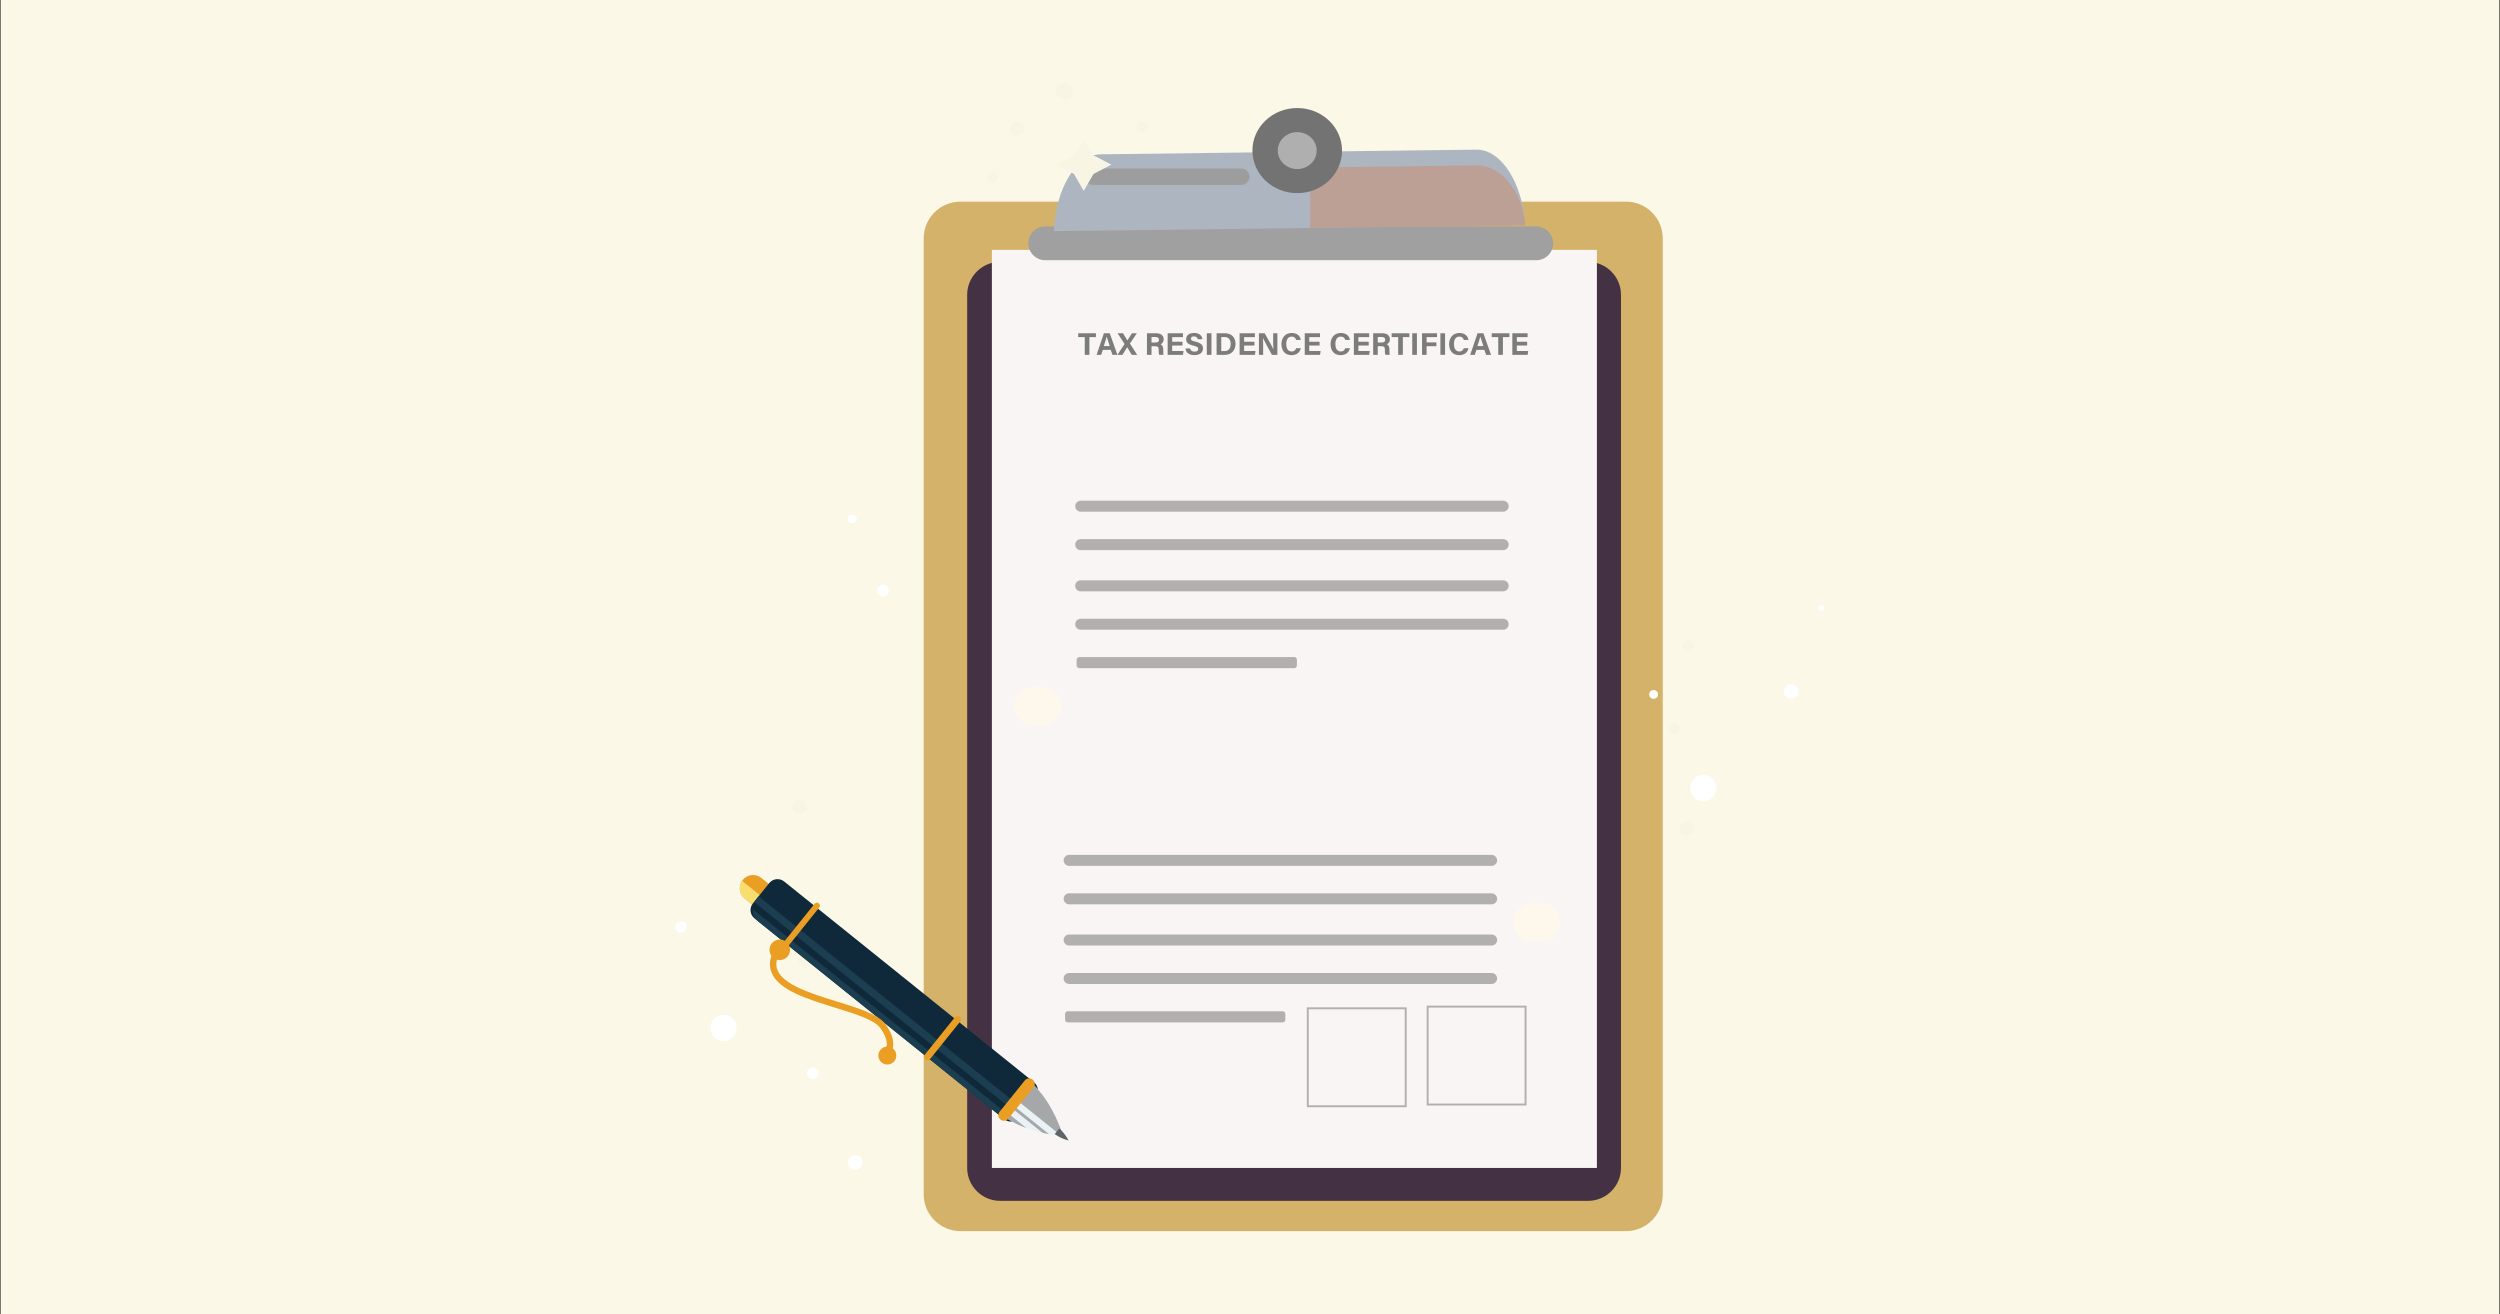 <?xml version="1.0" encoding="utf-8"?>
<!-- Generator: Adobe Illustrator 26.0.0, SVG Export Plug-In . SVG Version: 6.00 Build 0)  -->
<svg version="1.1" id="Layer_1" xmlns="http://www.w3.org/2000/svg" xmlns:xlink="http://www.w3.org/1999/xlink" x="0px" y="0px"
	 viewBox="0 0 1280 673" style="enable-background:new 0 0 1280 673;" xml:space="preserve">
<rect x="0" y="0" width="1280" height="673" fill="#333333" stroke="none"/>
<g id="BACKGROUND">
	<rect x="27.08" y="23.51" style="fill:#82D9E0;" width="499.96" height="500.03"/>
</g>
<g id="OBJECTS">
	<rect x="0.33" style="fill:#FBF8E8;" width="1279.33" height="673"/>
	<g>
		<g>
			<path style="fill:#F9F5E4;" d="M864.49,333.68h-0.3c-1.55,0-2.82-1.27-2.82-2.82l0,0c0-1.55,1.27-2.82,2.82-2.82h0.3
				c1.55,0,2.82,1.27,2.82,2.82l0,0C867.31,332.42,866.04,333.68,864.49,333.68z"/>
			<path style="fill:#F9F5E4;" d="M847.51,295.73h-0.37c-1.93,0-3.52-1.58-3.52-3.52l0,0c0-1.93,1.58-3.52,3.52-3.52h0.37
				c1.93,0,3.52,1.58,3.52,3.52l0,0C851.03,294.14,849.45,295.73,847.51,295.73z"/>
			<path style="fill:#F9F5E4;" d="M863.79,427.88h-0.37c-1.93,0-3.52-1.58-3.52-3.52l0,0c0-1.93,1.58-3.52,3.52-3.52h0.37
				c1.93,0,3.52,1.58,3.52,3.52l0,0C867.31,426.3,865.73,427.88,863.79,427.88z"/>
			<path style="fill:#F9F5E4;" d="M857.09,375.87h-0.3c-1.55,0-2.82-1.27-2.82-2.82l0,0c0-1.55,1.27-2.82,2.82-2.82h0.3
				c1.55,0,2.82,1.27,2.82,2.82l0,0C859.91,374.6,858.64,375.87,857.09,375.87z"/>
			<path style="fill:#F9F5E4;" d="M412.53,495.37h-0.37c-1.93,0-3.52-1.58-3.52-3.52l0,0c0-1.93,1.58-3.52,3.52-3.52h0.37
				c1.93,0,3.52,1.58,3.52,3.52l0,0C416.05,493.79,414.46,495.37,412.53,495.37z"/>
			<path style="fill:#F9F5E4;" d="M409.57,416.63h-0.37c-1.93,0-3.52-1.58-3.52-3.52l0,0c0-1.93,1.58-3.51,3.52-3.51h0.37
				c1.93,0,3.52,1.58,3.52,3.51l0,0C413.08,415.05,411.5,416.63,409.57,416.63z"/>
			<path style="fill:#FFF8EA;" d="M498.8,298.47h-13.83c-4.28,0-7.78-3.5-7.78-7.78l0,0c0-4.28,3.5-7.78,7.78-7.78h13.83
				c4.28,0,7.78,3.5,7.78,7.78l0,0C506.58,294.96,503.08,298.47,498.8,298.47z"/>
			<g>
				<path style="fill:#D4B269;" d="M832.55,630.33H491.72c-10.33,0-18.78-8.45-18.78-18.78V122.02c0-10.33,8.45-18.78,18.78-18.78
					h340.83c10.33,0,18.78,8.45,18.78,18.78v489.53C851.33,621.89,842.88,630.33,832.55,630.33z"/>
				<path style="fill:#443244;" d="M813.1,614.84H512.05c-9.28,0-16.86-7.6-16.86-16.86V150.93c0-9.28,7.6-16.86,16.86-16.86h301.04
					c9.28,0,16.86,7.6,16.86,16.86v447.05C829.97,607.26,822.37,614.84,813.1,614.84z"/>
				<rect x="507.85" y="127.94" style="fill:#F9F5F4;" width="309.76" height="470.05"/>
				<path style="fill:#A0A0A0;" d="M786.59,133.23H535.14c-4.76,0-8.65-3.89-8.65-8.65l0,0c0-4.76,3.89-8.65,8.65-8.65h251.44
					c4.76,0,8.65,3.89,8.65,8.65l0,0C795.24,129.33,791.35,133.23,786.59,133.23z"/>
				<path style="fill:#ADB6C0;" d="M780.99,115.35c-1.55-21.82-12.34-38.88-25.07-38.73L563.6,79c-12.73,0.16-23.05,17.48-24,39.33
					L780.99,115.35z"/>
				<path style="opacity:0.27;fill:#E86625;enable-background:new    ;" d="M670.84,116.71l110.15-1.36
					c-1.49-17.31-12.22-30.83-24.96-30.67l-85.2,1.05v30.98H670.84z"/>
				<ellipse style="fill:#737373;" cx="664.18" cy="77.1" rx="22.94" ry="21.79"/>
				<path style="fill:#AFAFAF;" d="M674.14,77.1c0,5.23-4.46,9.46-9.96,9.46c-5.49,0-9.96-4.24-9.96-9.46s4.46-9.46,9.96-9.46
					C669.67,67.64,674.14,71.88,674.14,77.1z"/>
				<path style="fill:#9D9D9D;" d="M635.54,94.68h-75.9c-2.32,0-4.21-1.89-4.21-4.21l0,0c0-2.32,1.89-4.21,4.21-4.21h75.9
					c2.32,0,4.21,1.89,4.21,4.21l0,0C639.77,92.78,637.86,94.68,635.54,94.68z"/>
				<polygon style="fill:#F9F5E4;" points="554.87,70.85 559.87,79.54 569.01,84.3 559.87,89.05 554.87,97.75 549.86,89.05 
					540.72,84.3 549.86,79.54 				"/>
				<path style="opacity:0.58;fill:#7F7F7F;enable-background:new    ;" d="M769.63,261.99H553.32c-1.55,0-2.82-1.27-2.82-2.82l0,0
					c0-1.55,1.27-2.82,2.82-2.82h216.31c1.55,0,2.82,1.27,2.82,2.82l0,0C772.44,260.72,771.18,261.99,769.63,261.99z"/>
				<path style="opacity:0.58;fill:#7F7F7F;enable-background:new    ;" d="M769.63,281.67H553.32c-1.55,0-2.82-1.27-2.82-2.82l0,0
					c0-1.55,1.27-2.82,2.82-2.82h216.31c1.55,0,2.82,1.27,2.82,2.82l0,0C772.44,280.4,771.18,281.67,769.63,281.67z"/>
				<path style="opacity:0.58;fill:#7F7F7F;enable-background:new    ;" d="M769.63,302.76H553.32c-1.55,0-2.82-1.27-2.82-2.82l0,0
					c0-1.55,1.27-2.82,2.82-2.82h216.31c1.55,0,2.82,1.27,2.82,2.82l0,0C772.44,301.49,771.18,302.76,769.63,302.76z"/>
				<path style="opacity:0.58;fill:#7F7F7F;enable-background:new    ;" d="M769.63,322.44H553.32c-1.55,0-2.82-1.27-2.82-2.82l0,0
					c0-1.55,1.27-2.82,2.82-2.82h216.31c1.55,0,2.82,1.27,2.82,2.82l0,0C772.44,321.17,771.18,322.44,769.63,322.44z"/>
				<path style="opacity:0.58;fill:#7F7F7F;enable-background:new    ;" d="M662.63,342.12h-110c-0.76,0-1.39-0.62-1.39-1.39v-2.93
					c0-0.76,0.62-1.39,1.39-1.39h110c0.76,0,1.39,0.62,1.39,1.39v2.93C664.01,341.49,663.4,342.12,662.63,342.12z"/>
				<path style="opacity:0.58;fill:#7F7F7F;enable-background:new    ;" d="M763.71,443.34H547.4c-1.55,0-2.82-1.27-2.82-2.82l0,0
					c0-1.55,1.27-2.82,2.82-2.82h216.31c1.55,0,2.82,1.27,2.82,2.82l0,0C766.53,442.07,765.26,443.34,763.71,443.34z"/>
				<path style="opacity:0.58;fill:#7F7F7F;enable-background:new    ;" d="M763.71,463.02H547.4c-1.55,0-2.82-1.27-2.82-2.82l0,0
					c0-1.55,1.27-2.82,2.82-2.82h216.31c1.55,0,2.82,1.27,2.82,2.82l0,0C766.53,461.77,765.26,463.02,763.71,463.02z"/>
				<path style="opacity:0.58;fill:#7F7F7F;enable-background:new    ;" d="M763.71,484.11H547.4c-1.55,0-2.82-1.27-2.82-2.82l0,0
					c0-1.55,1.27-2.82,2.82-2.82h216.31c1.55,0,2.82,1.27,2.82,2.82l0,0C766.53,482.85,765.26,484.11,763.71,484.11z"/>
				<path style="opacity:0.58;fill:#7F7F7F;enable-background:new    ;" d="M763.71,503.8H547.4c-1.55,0-2.82-1.27-2.82-2.82l0,0
					c0-1.55,1.27-2.82,2.82-2.82h216.31c1.55,0,2.82,1.27,2.82,2.82l0,0C766.53,502.54,765.26,503.8,763.71,503.8z"/>
				<path style="opacity:0.58;fill:#7F7F7F;enable-background:new    ;" d="M656.71,523.48h-110c-0.76,0-1.39-0.62-1.39-1.39v-2.93
					c0-0.76,0.62-1.39,1.39-1.39h110c0.76,0,1.39,0.62,1.39,1.39v2.93C658.1,522.86,657.47,523.48,656.71,523.48z"/>
				<path style="fill:#F9F5E4;" d="M520.84,69.37h-0.37c-1.93,0-3.52-1.58-3.52-3.51l0,0c0-1.93,1.58-3.52,3.52-3.52h0.37
					c1.93,0,3.52,1.58,3.52,3.52l0,0C524.36,67.79,522.78,69.37,520.84,69.37z"/>
				<path style="fill:#F9F5E4;" d="M585.17,67.97h-0.3c-1.55,0-2.82-1.27-2.82-2.82l0,0c0-1.55,1.27-2.82,2.82-2.82h0.3
					c1.55,0,2.82,1.27,2.82,2.82l0,0C587.98,66.7,586.72,67.97,585.17,67.97z"/>
				<path style="fill:#F9F5E4;" d="M545.29,51.09h-0.44c-2.32,0-4.21-1.89-4.21-4.21l0,0c0-2.32,1.89-4.21,4.21-4.21h0.44
					c2.32,0,4.21,1.89,4.21,4.21l0,0C549.52,49.2,547.61,51.09,545.29,51.09z"/>
				<path style="fill:#F9F5E4;" d="M508.23,93.27h-0.3c-1.55,0-2.82-1.27-2.82-2.82l0,0c0-1.55,1.27-2.82,2.82-2.82h0.3
					c1.55,0,2.82,1.27,2.82,2.82l0,0C511.04,92.01,509.77,93.27,508.23,93.27z"/>
				
					<rect x="669.59" y="516.26" style="opacity:0.58;fill:none;stroke:#7F7F7F;stroke-miterlimit:10;enable-background:new    ;" width="50.13" height="50.13"/>
				
					<rect x="730.95" y="515.39" style="opacity:0.58;fill:none;stroke:#7F7F7F;stroke-miterlimit:10;enable-background:new    ;" width="50.13" height="50.13"/>
				<g>
					<g>
						<path style="fill:#7C7C7C;" d="M555.39,172.6h-3.35v-1.96h9.08v1.96h-3.34v9.08h-2.39V172.6z"/>
						<path style="fill:#7C7C7C;" d="M564.66,179.13l-0.86,2.55h-2.35l3.75-11.04h3l3.91,11.04h-2.51l-0.91-2.55H564.66z
							 M568.18,177.17c-0.78-2.33-1.28-3.82-1.55-4.81h-0.02c-0.27,1.09-0.82,2.82-1.45,4.81H568.18z"/>
						<path style="fill:#7C7C7C;" d="M579.48,181.68l-2.36-3.89h-0.02l-2.42,3.89h-2.57l3.67-5.56l-3.57-5.48h2.77l2.23,3.66h0.02
							l2.31-3.66h2.53l-3.55,5.26l3.72,5.78H579.48z"/>
						<path style="fill:#7C7C7C;" d="M589.58,177.26v4.42h-2.33v-11.04h4.85c2.41,0,3.7,1.33,3.7,3.03c0,1.48-0.81,2.28-1.6,2.61
							c0.55,0.2,1.37,0.77,1.37,2.75v0.54c0,0.74,0.01,1.59,0.16,2.1h-2.26c-0.19-0.48-0.23-1.31-0.23-2.48v-0.16
							c0-1.21-0.3-1.78-2.08-1.78H589.58z M589.58,175.36h2c1.31,0,1.81-0.5,1.81-1.42c0-0.9-0.59-1.4-1.75-1.4h-2.06V175.36z"/>
						<path style="fill:#7C7C7C;" d="M605.43,176.92h-5.28v2.8h5.82l-0.28,1.96h-7.85v-11.04h7.83v1.96h-5.51v2.36h5.28V176.92z"/>
						<path style="fill:#7C7C7C;" d="M609.34,178.44c0.25,1.11,1.05,1.59,2.32,1.59c1.27,0,1.82-0.5,1.82-1.31
							c0-0.9-0.53-1.29-2.42-1.73c-3-0.71-3.75-1.8-3.75-3.29c0-1.92,1.44-3.23,4.05-3.23c2.93,0,4.1,1.57,4.26,3.19h-2.4
							c-0.12-0.68-0.49-1.42-1.91-1.42c-0.97,0-1.55,0.4-1.55,1.18c0,0.77,0.47,1.08,2.25,1.49c3.21,0.76,3.91,1.95,3.91,3.51
							c0,2.02-1.52,3.4-4.44,3.4c-2.8,0-4.28-1.38-4.54-3.39H609.34z"/>
						<path style="fill:#7C7C7C;" d="M620.27,170.64v11.04h-2.39v-11.04H620.27z"/>
						<path style="fill:#7C7C7C;" d="M622.9,170.64h4.38c3.21,0,5.31,2.12,5.31,5.38c0,3.22-2.04,5.66-5.42,5.66h-4.28V170.64z
							 M625.28,179.75h1.79c2.12,0,3.05-1.57,3.05-3.72c0-1.8-0.88-3.46-3.04-3.46h-1.8V179.75z"/>
						<path style="fill:#7C7C7C;" d="M642.27,176.92h-5.28v2.8h5.82l-0.28,1.96h-7.85v-11.04h7.83v1.96h-5.51v2.36h5.28V176.92z"/>
						<path style="fill:#7C7C7C;" d="M644.56,181.68v-11.04h2.96c1.38,2.48,3.93,6.95,4.43,8.15h0.03
							c-0.12-1.15-0.12-3.07-0.12-4.88v-3.27h2.16v11.04h-2.8c-1.19-2.16-4.01-7.29-4.56-8.56h-0.03c0.08,0.97,0.11,3.23,0.11,5.21
							v3.36H644.56z"/>
						<path style="fill:#7C7C7C;" d="M666.01,178.28c-0.44,2.06-2,3.56-4.76,3.56c-3.5,0-5.15-2.48-5.15-5.62
							c0-3.03,1.71-5.74,5.27-5.74c2.94,0,4.36,1.72,4.63,3.57h-2.39c-0.23-0.85-0.82-1.7-2.32-1.7c-1.97,0-2.73,1.77-2.73,3.78
							c0,1.87,0.66,3.83,2.79,3.83c1.56,0,2.05-1.04,2.26-1.69H666.01z"/>
						<path style="fill:#7C7C7C;" d="M675.62,176.92h-5.28v2.8h5.82l-0.28,1.96h-7.85v-11.04h7.82v1.96h-5.51v2.36h5.28V176.92z"/>
						<path style="fill:#7C7C7C;" d="M691.16,178.28c-0.44,2.06-2,3.56-4.76,3.56c-3.5,0-5.15-2.48-5.15-5.62
							c0-3.03,1.71-5.74,5.27-5.74c2.94,0,4.36,1.72,4.63,3.57h-2.39c-0.23-0.85-0.82-1.7-2.32-1.7c-1.97,0-2.73,1.77-2.73,3.78
							c0,1.87,0.66,3.83,2.79,3.83c1.56,0,2.05-1.04,2.26-1.69H691.16z"/>
						<path style="fill:#7C7C7C;" d="M700.78,176.92h-5.28v2.8h5.82l-0.28,1.96h-7.85v-11.04h7.82v1.96h-5.51v2.36h5.28V176.92z"/>
						<path style="fill:#7C7C7C;" d="M705.4,177.26v4.42h-2.33v-11.04h4.85c2.41,0,3.7,1.33,3.7,3.03c0,1.48-0.81,2.28-1.6,2.61
							c0.55,0.2,1.37,0.77,1.37,2.75v0.54c0,0.74,0.01,1.59,0.16,2.1h-2.26c-0.19-0.48-0.23-1.31-0.23-2.48v-0.16
							c0-1.21-0.3-1.78-2.08-1.78H705.4z M705.4,175.36h2c1.31,0,1.81-0.5,1.81-1.42c0-0.9-0.59-1.4-1.75-1.4h-2.06V175.36z"/>
						<path style="fill:#7C7C7C;" d="M715.87,172.6h-3.35v-1.96h9.08v1.96h-3.34v9.08h-2.39V172.6z"/>
						<path style="fill:#7C7C7C;" d="M725.46,170.64v11.04h-2.39v-11.04H725.46z"/>
						<path style="fill:#7C7C7C;" d="M728.08,170.64h7.7v1.96h-5.37v2.7h5.03v1.96h-5.03v4.42h-2.33V170.64z"/>
						<path style="fill:#7C7C7C;" d="M739.87,170.64v11.04h-2.39v-11.04H739.87z"/>
						<path style="fill:#7C7C7C;" d="M751.86,178.28c-0.44,2.06-2,3.56-4.76,3.56c-3.5,0-5.15-2.48-5.15-5.62
							c0-3.03,1.71-5.74,5.27-5.74c2.94,0,4.36,1.72,4.63,3.57h-2.39c-0.23-0.85-0.82-1.7-2.32-1.7c-1.97,0-2.73,1.77-2.73,3.78
							c0,1.87,0.66,3.83,2.79,3.83c1.56,0,2.05-1.04,2.26-1.69H751.86z"/>
						<path style="fill:#7C7C7C;" d="M755.96,179.13l-0.86,2.55h-2.35l3.75-11.04h3l3.91,11.04h-2.51l-0.91-2.55H755.96z
							 M759.47,177.17c-0.78-2.33-1.28-3.82-1.55-4.81h-0.02c-0.27,1.09-0.82,2.82-1.45,4.81H759.47z"/>
						<path style="fill:#7C7C7C;" d="M767.1,172.6h-3.35v-1.96h9.08v1.96h-3.34v9.08h-2.39V172.6z"/>
						<path style="fill:#7C7C7C;" d="M781.9,176.92h-5.28v2.8h5.82l-0.28,1.96h-7.85v-11.04h7.82v1.96h-5.51v2.36h5.28V176.92z"/>
					</g>
				</g>
			</g>
		</g>
		<g>
			<g>
				<path style="fill:#EA9E24;" d="M397.31,464.24L397.31,464.24c2.34-2.91,1.87-7.2-1.04-9.54l-6.48-5.21
					c-2.91-2.34-7.2-1.87-9.54,1.04l0,0c-2.34,2.91-1.87,7.2,1.04,9.54l6.48,5.21C390.68,467.62,394.97,467.15,397.31,464.24z"/>
			</g>
			<g>
				<path style="fill:#F8DE6F;" d="M379.92,450.98l17.02,13.68c-2.4,2.53-6.41,2.85-9.18,0.63l-6.48-5.21
					C378.52,457.86,377.96,453.87,379.92,450.98z"/>
			</g>
			<g>
				<path style="fill:#0F293A;" d="M521.86,572.22l8.38-10.43c1.87-2.33,1.5-5.76-0.83-7.63L401.48,451.31
					c-2.33-1.87-5.76-1.5-7.63,0.83l-8.39,10.43c-1.87,2.33-1.5,5.76,0.83,7.63l127.93,102.86
					C516.55,574.93,519.98,574.56,521.86,572.22z"/>
			</g>
			<g>
				<path style="fill:#1C3E51;" d="M386.21,461.93c0.26-0.51,0.56-1.01,0.94-1.47l1.24-1.55l136.4,109.66l-1.24,1.55
					c-0.37,0.46-0.79,0.87-1.24,1.23L386.21,461.93z"/>
			</g>
			<g>
				<path style="fill:#1C3E51;" d="M385.37,465.48l133.66,107.46c-2.35,0.54-4.91,0.05-6.92-1.57L388.39,471.9
					C386.38,470.27,385.35,467.88,385.37,465.48z"/>
			</g>
			<g>
				<path style="fill:#EAF2F5;" d="M514.16,571.61c0.01-0.24,5.7-7.14,6.91-8.6c1.17-1.49,6.68-8.53,6.91-8.59
					c0,0,9.83,7.34,16.35,27.19l-4.34-3.39l4.24,3.51C523.44,579.64,514.16,571.61,514.16,571.61z"/>
			</g>
			<g>
				<path style="fill:#A5A7A8;" d="M525.52,577.58c-7.74-2.86-11.35-5.97-11.35-5.97c0-0.08,0.62-0.88,1.49-1.96L525.52,577.58z"/>
			</g>
			<g>
				<path style="fill:#A5A7A8;" d="M517.71,567.09c0.33-0.4,0.65-0.8,0.97-1.19l18.43,14.81c-1.15-0.21-2.25-0.45-3.3-0.69
					L517.71,567.09z"/>
			</g>
			<g>
				<path style="fill:#A5A7A8;" d="M520.77,563.38c0.12-0.14,0.22-0.26,0.3-0.36c1.17-1.49,6.68-8.53,6.91-8.59
					c0,0,9.83,7.34,16.35,27.19l-4.34-3.39l4.24,3.51c-0.24-0.02-0.48-0.05-0.71-0.08L520.77,563.38z"/>
			</g>
			<g>
				<path style="fill:#5F6466;" d="M540.03,580.61c-0.01-0.05,0.95-1.19,1.15-1.43c0.19-0.25,1.1-1.43,1.15-1.43
					c0,0,2.49,1.91,4.8,6.2l-1.11-0.87l1.09,0.89C542.43,582.64,540.03,580.61,540.03,580.61z"/>
			</g>
			<g>
				<path style="fill:#EA9E24;" d="M476.31,542.09l15.36-19.11c0.6-0.75,0.48-1.86-0.27-2.46l0,0c-0.75-0.6-1.86-0.48-2.46,0.27
					l-15.36,19.11c-0.6,0.75-0.48,1.86,0.27,2.46l0,0C474.59,542.96,475.7,542.84,476.31,542.09z"/>
			</g>
			<g>
				<path style="fill:#EA9E24;" d="M516.24,572.79l12.9-16.04c0.98-1.22,0.79-3.02-0.43-4l0,0c-1.22-0.98-3.02-0.79-4,0.43
					l-12.9,16.04c-0.98,1.22-0.79,3.02,0.43,4l0,0C513.45,574.2,515.25,574.01,516.24,572.79z"/>
			</g>
			<g>
				<path style="fill:#EA9E24;" d="M403.28,484.77l16.18-20.13c0.53-0.66,0.42-1.63-0.23-2.15l0,0c-0.66-0.53-1.63-0.42-2.15,0.23
					l-16.19,20.13c-0.53,0.66-0.42,1.63,0.23,2.15l0,0C401.78,485.55,402.75,485.43,403.28,484.77z"/>
			</g>
			<g>
				<path style="fill:#EA9E24;" d="M395.95,490.4c2.26,1.82,5.57,1.46,7.39-0.8c1.82-2.26,1.46-5.57-0.8-7.39
					c-2.26-1.82-5.57-1.46-7.39,0.8C393.32,485.27,393.68,488.59,395.95,490.4z"/>
			</g>
			<g>
				<path style="fill:#EA9E24;" d="M455.6,539.84c3.46-4.3,1.35-10.89-2.53-15.8c-3.82-4.84-13.9-7.96-24.57-11.26
					c-12.91-4-27.53-8.52-30.47-16.18c-1.08-2.82-0.54-5.99,1.65-9.67c0.46-0.78,0.21-1.79-0.57-2.25s-1.79-0.21-2.25,0.57
					c-2.71,4.54-3.35,8.76-1.9,12.53c3.51,9.14,18.28,13.71,32.57,18.14c10.17,3.15,19.78,6.12,22.96,10.16
					c2.24,2.84,5.54,9.06,2.01,12.27c-0.67,0.61-0.72,1.65-0.11,2.32c0.61,0.67,1.65,0.72,2.32,0.11
					C455.04,540.49,455.34,540.18,455.6,539.84z"/>
			</g>
			<g>
				<path style="fill:#EA9E24;" d="M451.44,544.02c1.98,1.59,4.87,1.28,6.46-0.7c1.59-1.98,1.28-4.87-0.7-6.46s-4.87-1.28-6.46,0.7
					C449.15,539.53,449.47,542.43,451.44,544.02z"/>
			</g>
		</g>
		<circle style="fill:#FFFFFF;" cx="437.84" cy="595.15" r="3.74"/>
		<circle style="fill:#FFFFFF;" cx="370.45" cy="526.26" r="6.74"/>
		<circle style="fill:#FFFFFF;" cx="416.12" cy="549.47" r="2.99"/>
		<circle style="fill:#FFFFFF;" cx="348.74" cy="474.6" r="2.99"/>
		<circle style="fill:#FFFFFF;" cx="872.1" cy="403.46" r="6.74"/>
		<circle style="fill:#FFFFFF;" cx="846.64" cy="355.55" r="2.25"/>
		<circle style="fill:#FFFFFF;" cx="917.02" cy="354.06" r="3.74"/>
		<circle style="fill:#FFFFFF;" cx="932.75" cy="311.38" r="1.5"/>
		<circle style="fill:#FFFFFF;" cx="436.34" cy="265.71" r="2.25"/>
		<circle style="fill:#FFFFFF;" cx="452.06" cy="302.4" r="2.99"/>
		<path style="opacity:0.76;fill:#FFF8EA;enable-background:new    ;" d="M533.67,371.27h-4.49c-5.35,0-9.73-4.38-9.73-9.73l0,0
			c0-5.35,4.38-9.73,9.73-9.73h4.49c5.35,0,9.73,4.38,9.73,9.73l0,0C543.41,366.9,539.03,371.27,533.67,371.27z"/>
		<path style="opacity:0.76;fill:#FFF8EA;enable-background:new    ;" d="M788.99,482.09h-4.49c-5.35,0-9.73-4.38-9.73-9.73l0,0
			c0-5.35,4.38-9.73,9.73-9.73h4.49c5.35,0,9.73,4.38,9.73,9.73l0,0C798.72,477.71,794.34,482.09,788.99,482.09z"/>
	</g>
</g>
<g id="DESIGNED_BY_FREEPIK">
</g>
</svg>
